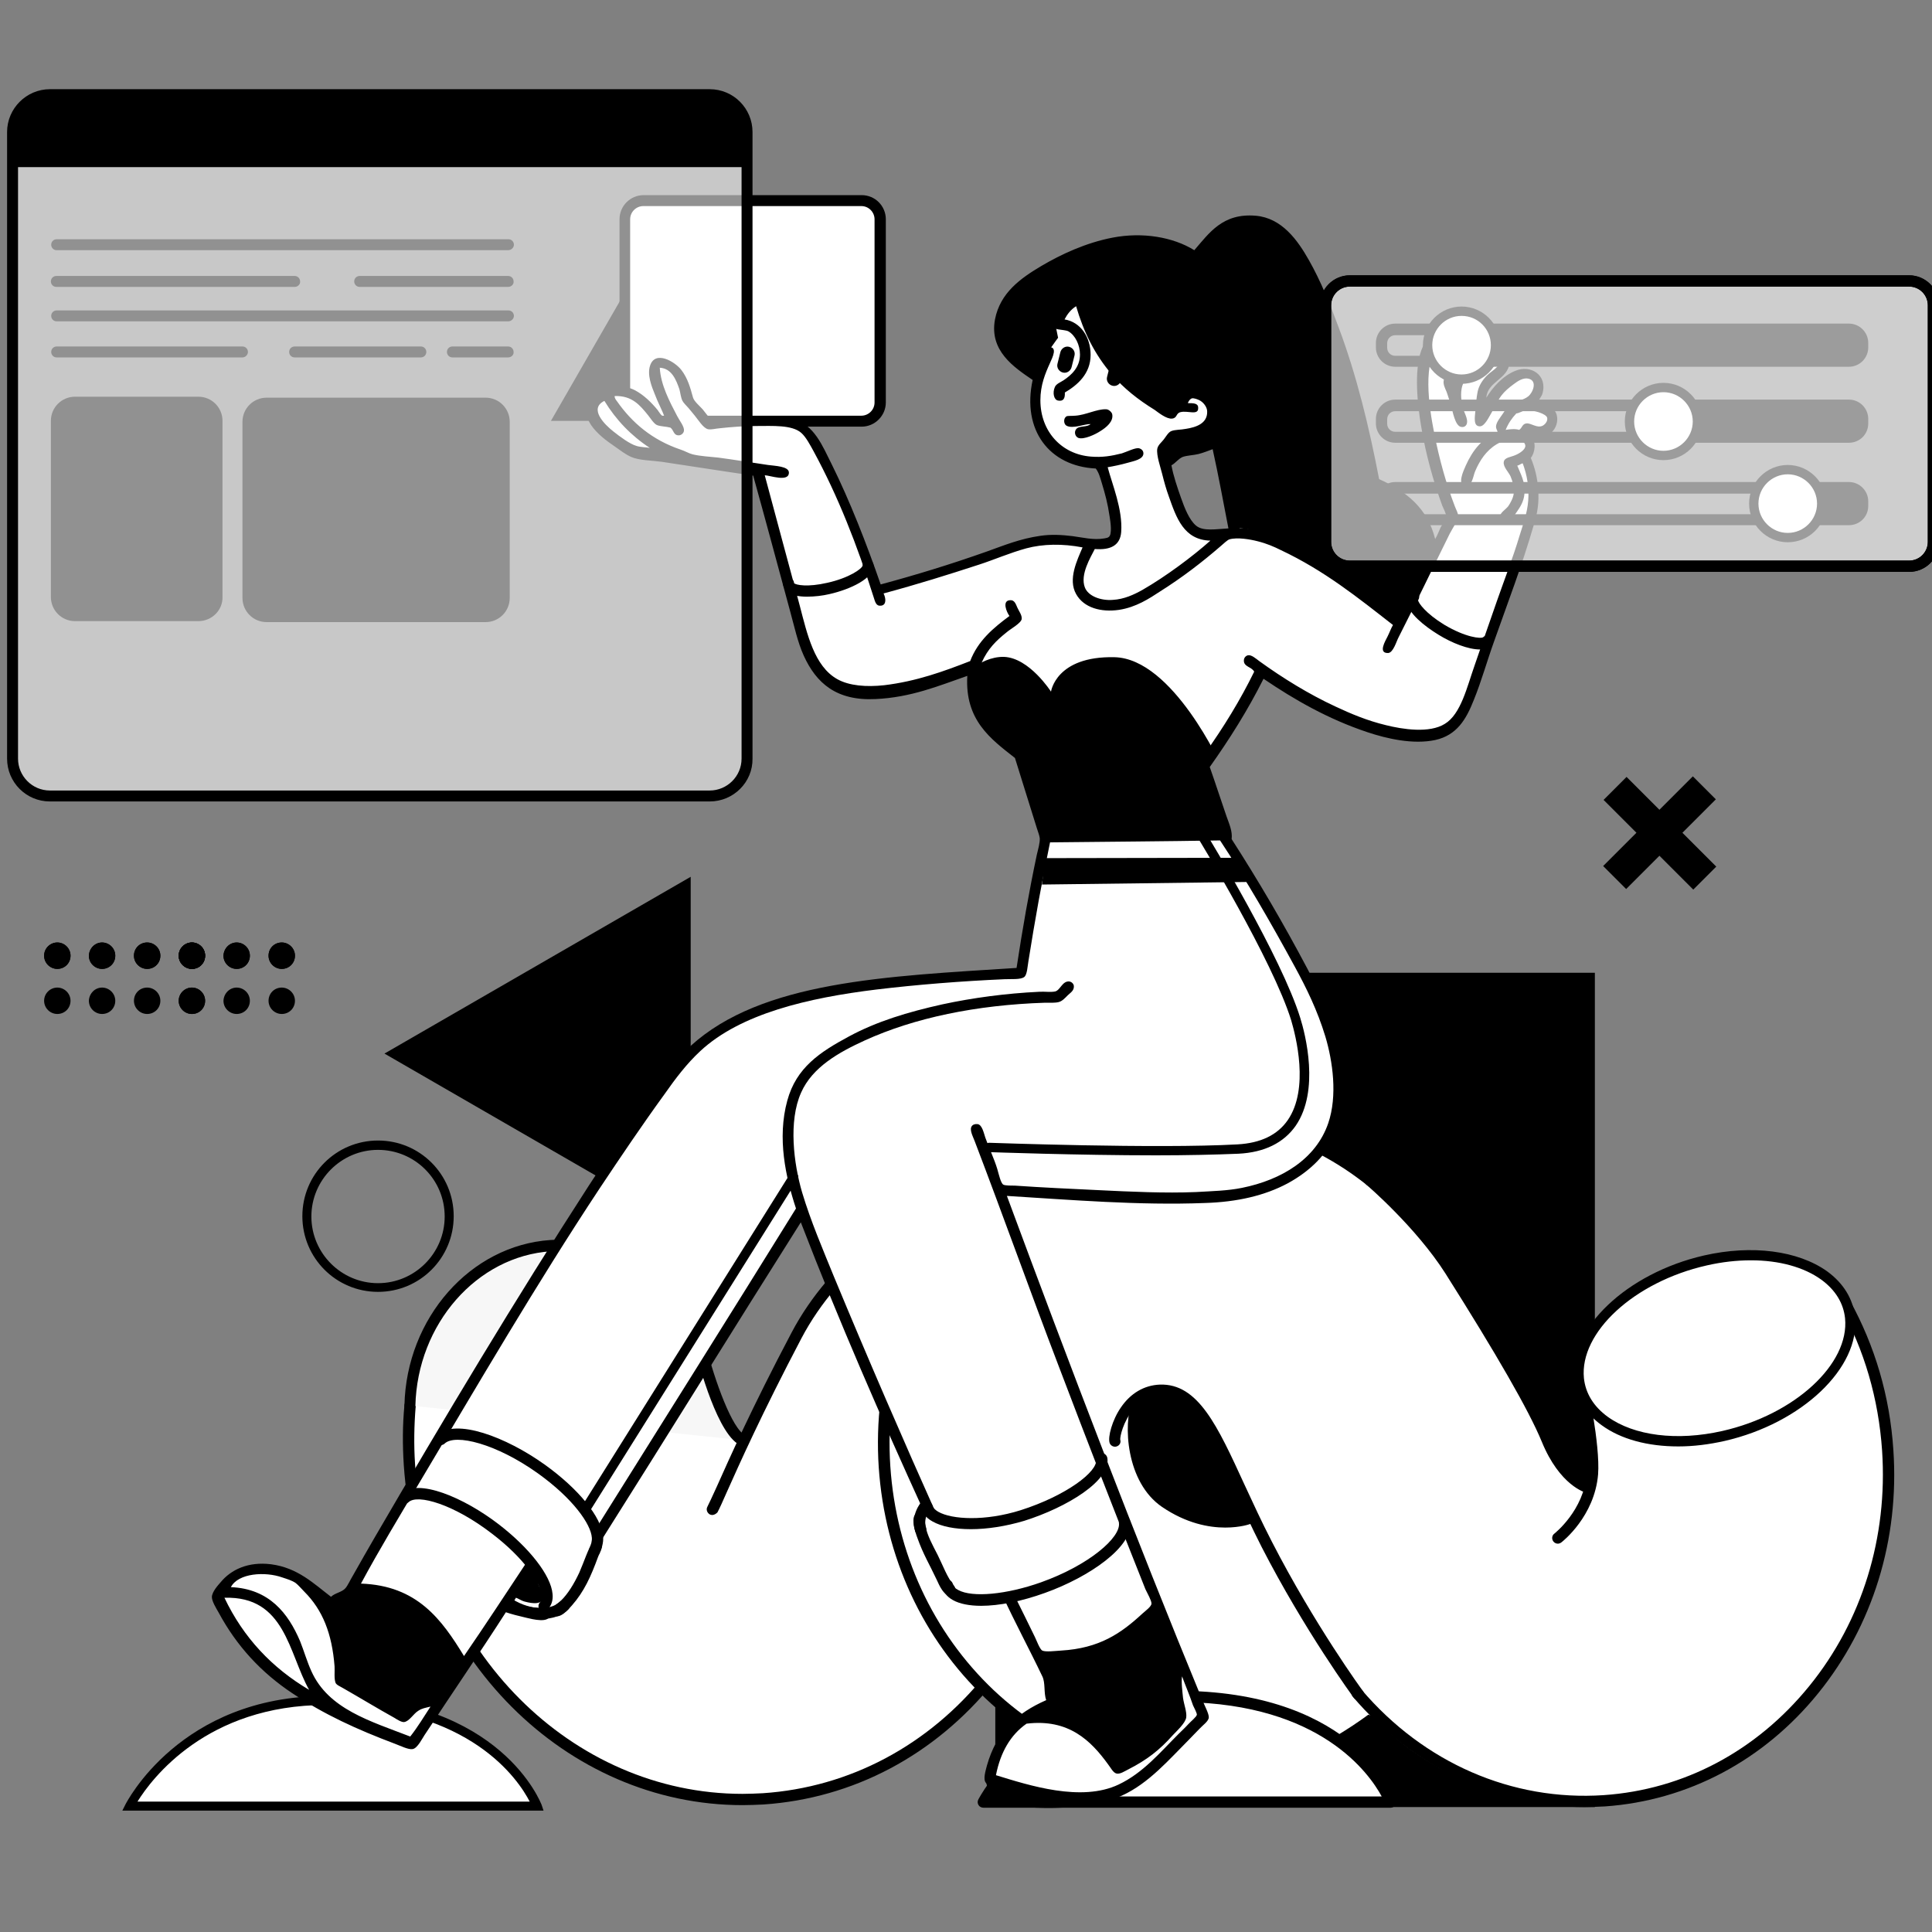 <?xml version="1.0" encoding="UTF-8"?> <svg xmlns="http://www.w3.org/2000/svg" xmlns:xlink="http://www.w3.org/1999/xlink" viewBox="0 0 600 600"><rect x="0" y="0" width="600" height="600" fill="#808080" stroke="none"/><defs><path id="a" d="m325.8 167.1c-6.8-1-11.4 2.8-16.8 5-5.5 2.2-37 12.1-37 12.1l-3.5-7.9s-3.4 3.6-8.2 6-15.3.9-15.3.9 1.3 8.5 5.5 19.1c4.1 10.7 11.3 13 21.3 13.7s30.2-8.6 30.2-8.6-1.7 8.2 2.3 15.1 12.4 11.4 12.4 11.4l7.3 25.5 56.8-.5-6.7-23.2s5.5-5.9 9.7-13.1c4-6.8 6.6-14.8 6.6-14.8s39.5 22.3 53.7 21 17.7-29.1 17.7-29.1-3.9 2.3-12.3-1.4-11.8-10.9-11.8-10.9l-3.6 5.3s-12.5-9.8-25.9-18.4-28.4-8.3-28.4-8.3-25.6 26.1-40.6 21.6c-10.7-3.3-.3-19.2-.3-19.2s-6.3-.4-13.1-1.3z"></path><clipPath id="b"><use xlink:href="#a"></use></clipPath><clipPath id="c"><path d="m232 41v194.6c0 6.4-5.2 11.6-11.6 11.6h-204.9c-6.4 0-11.6-5.2-11.6-11.6v-194.6c0-6.4 5.2-11.6 11.6-11.6h204.9c6.4 0 11.6 5.2 11.6 11.6z"></path></clipPath></defs><path clip-rule="evenodd" d="m495.4 561.2h-186.3v-259.1h186.2v259.1z" fill-rule="evenodd"></path><path d="m214.5 272.3v109.8l-95.1-54.9z"></path><path d="m230.6 130.7h-59.5l29.7-51.6z"></path><path d="m102.5 528.1c52.8.8 64.2 32.8 64.2 32.8h-126.4s16.2-33.5 62.2-32.8z" fill="#fff"></path><path d="m168.8 562.3h-130.8l1-2c.2-.3 16.9-33.6 62.2-33.6h1.4c53.2.8 65.4 33.4 65.6 33.8zm-126.1-2.8h121.8c-3.5-6.8-18.4-29.3-62-30-.4 0-.9 0-1.3 0-37 0-54.1 22.9-58.5 30z"></path><path clip-rule="evenodd" d="m347.3 474.8c4.9 5-1.1 7.6 47.1 41.5s89.5 20.6 89.5 20.6-31.2-99-40.2-109.6c-9-10.7-42.2-34.7-92.6-56s-76.8 13.1-92.4 27-27.8 49.3-27.8 49.3-4.9-4.3-7-6.8-3.3-15.6-7.5-24.9-3-14.7-25.4-26.2c-22.5-11.6-52.1 10.9-54.9 19-2.7 8.1-16.5 17.6-3.7 67.1s49.3 87.5 109.8 82.8c68.1-5.3 90.9-89.9 90.9-89.9s9.3 1.1 14.2 6.1z" fill="#fff" fill-rule="evenodd"></path><path d="m230.6 560.6c-54.7 0-101.2-46-105.2-105.6-.4-6.2-.4-12.4.2-18.6.1-1 .9-1.7 1.9-1.6s1.7.9 1.6 1.9c-.5 6-.6 12-.2 18 3.9 57.8 48.8 102.4 101.7 102.4 2.1 0 4.2-.1 6.3-.2 26.9-1.8 51.4-14.8 69-36.6 17.7-21.9 26.3-49.9 24.4-79-.1-1 .7-1.8 1.6-1.9s1.8.7 1.8 1.6c2 30-6.9 58.9-25.1 81.5-18.3 22.6-43.6 36-71.5 37.9-2.2.1-4.3.2-6.5.2z"></path><path clip-rule="evenodd" d="m127.3 436.5c.6-25.6 19.5-48.1 43.7-49.7 20.6-1.4 39.1 11.9 46.5 31.6 0 0 6.6 26.5 13.4 28.9z" fill="#f7f7f7" fill-rule="evenodd"></path><path d="m230.9 449.1c-.2 0-.4 0-.6-.1-7.3-2.6-13.3-25.5-14.5-30.1-7.3-19.3-25.3-31.6-44.7-30.3-23 1.5-41.5 22.6-42.1 48 0 1-.8 1.7-1.7 1.7-1 0-1.8-.8-1.7-1.8.6-27.2 20.5-49.7 45.3-51.4 20.9-1.4 40.3 11.7 48.3 32.7 2.7 10.8 8.3 26.4 12.3 27.9.9.3 1.4 1.3 1.1 2.2-.3.7-.9 1.2-1.7 1.2z"></path><path d="m221.2 470.5c-.3 0-.6-.1-.8-.2-.8-.5-1.2-1.5-.7-2.4.5-1 1.5-3.1 2.9-6.2 3.8-8.5 10.8-24.3 23.2-47.8 12.3-23.4 35.3-39.2 52.8-46.1.9-.4 1.9.1 2.3 1s-.1 1.9-1 2.3c-16.9 6.7-39.1 21.9-51 44.5-12.3 23.4-19.3 39.1-23.1 47.6-1.4 3.2-2.4 5.4-3 6.5-.4.4-1 .8-1.6.8z"></path><path clip-rule="evenodd" d="m360.8 555.2c33.2 1.7 64.8-23.2 64.8-23.2s37.6 47.5 107.1 18c26.1-11.1 42.2-34.6 49.1-57.6 9.7-32.1 2.7-66.1-10.4-89-12.3-21.3-47.9-12.5-66-1-18.1 11.4-13.4 33.1-11.7 41.4s-.3 20.2-.3 20.2-4.3-3.3-8.2-9.1c-4.8-7.1-9.7-17.5-14.5-25.7-8.7-14.9-21.4-50.5-61.5-72.4s-112.3-11.4-131.9 68.5c-17.5 71 46.5 128.1 83.5 129.9zm-8.4-114.6c.2-8.6 5.4-9.2 14.2-6s21.4 36.9 21.4 36.9-9.9 5.5-23.4-2.4c-13.5-8-12.5-19.9-12.2-28.5z" fill="#fff" fill-rule="evenodd"></path><path clip-rule="evenodd" d="m374 441.5c-3.2-4.4-5.7-7.3-8.6-8.6-7-3.1-12.3 1.4-13.5 8.7-1.1 7.3.7 18.2 12.5 27 11.8 8.9 23.7 1.7 23.7 1.7s-5.9-17.4-14.1-28.8z" fill-rule="evenodd"></path><path d="m370.4 553.7c-23.6 0-46.3-9.2-64.3-26.2-19.5-18.5-31.3-43.9-33.2-71.8-3.8-57.5 36.4-107.1 89.7-110.7 22.7-1.5 45.3 5.6 63.7 20.1.8.6.9 1.7.3 2.4-.6.8-1.7.9-2.4.3-17.7-14-39.5-20.9-61.3-19.4-51.4 3.4-90.1 51.4-86.4 107 1.8 26.9 13.2 51.6 32.1 69.5 18.9 17.8 42.9 26.7 67.8 25.1.9-.1 1.8.7 1.8 1.6.1 1-.7 1.8-1.6 1.9-2.1.2-4.1.2-6.2.2z"></path><path d="m492.1 561.2c-27.3 0-53.2-12.3-72-34.3-.6-.7-.5-1.8.2-2.4s1.8-.5 2.5.2c19.4 22.8 46.8 34.7 75.2 32.8 24.9-1.7 47.5-13.7 63.9-33.9s24.4-46.2 22.6-73.1c-1.1-16.1-5.5-31.3-13.2-45.1-.5-.8-.2-1.9.7-2.4.8-.5 1.9-.2 2.4.7 7.9 14.3 12.5 29.9 13.6 46.6 1.9 27.8-6.4 54.6-23.3 75.5s-40.5 33.4-66.3 35.2c-2.2.1-4.3.2-6.3.2z"></path><path d="m421.8 527.9c-.5 0-1.1-.2-1.4-.7-.2-.2-15.3-20.9-28.6-46.8-3.2-6.3-6-12.4-8.5-17.8-7.8-17.1-13.6-29.4-23-29.1-3.3.1-6.1 1.6-8.4 4.3-3.1 3.7-4.1 8.4-4 9.3.3.9-.2 1.8-1.1 2.1s-1.9-.2-2.2-1.1c-.6-1.8.8-7.1 3.5-11 3-4.4 7.2-6.9 12.1-7.1 11.9-.4 17.9 12.8 26.3 31.1 2.5 5.4 5.3 11.5 8.5 17.7 13.2 25.7 28.1 46.2 28.3 46.4.6.8.4 1.9-.4 2.4-.4.2-.8.3-1.1.3z"></path><path d="m380.5 474.4c-5.1 0-12.1-1.3-19.6-6.4-11.3-7.7-12.1-25.8-9.3-32.9.4-.9 1.4-1.3 2.3-1 .9.4 1.3 1.4 1 2.3-2.2 5.5-2.1 21.9 8 28.7 13.2 9 24.5 4.8 24.6 4.8.9-.4 1.9.1 2.2 1s-.1 1.9-1 2.2c-.3.2-3.4 1.3-8.2 1.3z"></path><path d="m483.8 479.4c-.5 0-1-.2-1.4-.7-.6-.8-.4-1.9.3-2.4.1-.1 9.2-7.2 10.1-18.7.7-8.8-3.6-28.2-3.6-28.4-.2-.9.4-1.9 1.3-2.1s1.9.4 2.1 1.3c.2.8 4.4 20.1 3.7 29.5-1.1 13-11 20.8-11.4 21.1s-.8.4-1.1.4z"></path><path d="m493 463.7c-.1 0-.3 0-.4-.1-.3-.1-8.2-2.2-13.8-15.9-4-9.7-14.1-27.2-29.9-52.2-9.1-14.3-24.3-27.4-24.5-27.5-.7-.6-.8-1.7-.2-2.5.6-.7 1.7-.8 2.5-.2.6.5 15.7 13.5 25.1 28.3 16 25.1 26.2 42.9 30.2 52.7 4.9 12 11.4 13.9 11.5 13.9.9.3 1.5 1.2 1.2 2.1s-.9 1.4-1.7 1.4z"></path><path clip-rule="evenodd" d="m490.4 428.2c1.6 15 21.7 23 44.9 17.7 23.3-5.3 40.9-21.7 39.3-36.7s-21.7-23-44.9-17.7c-23.3 5.2-40.9 21.7-39.3 36.7z" fill="#fff" fill-rule="evenodd"></path><path d="m521.2 449.2c-9.4 0-17.8-2.2-23.8-6.6-5.1-3.7-8.1-8.6-8.7-14.2-1.6-15.8 16.5-33 40.5-38.5 14.9-3.4 29.2-1.5 38.2 4.9 5.1 3.7 8.1 8.6 8.7 14.2 1.6 15.8-16.5 33-40.5 38.5-4.9 1.1-9.7 1.7-14.4 1.7zm22.6-57.8c-4.4 0-9 .5-13.8 1.6-22.5 5.1-39.5 20.8-38.1 35 .5 4.7 3 8.8 7.4 12 8.2 5.9 21.5 7.6 35.6 4.4 22.5-5.1 39.5-20.8 38.1-35-.5-4.7-3-8.8-7.4-12-5.4-3.9-13.1-6-21.8-6z"></path><path clip-rule="evenodd" d="m367.6 526.9c52.8.8 64.2 32.8 64.2 32.8h-126.4s16.2-33.5 62.2-32.8z" fill="#fff" fill-rule="evenodd"></path><path d="m431.9 561.4h-126.5c-.6 0-1.2-.3-1.5-.8s-.4-1.1-.1-1.7c.2-.3 17.3-34.4 63.8-33.8 53.4.8 65.4 32.6 65.8 34 .2.5.1 1.1-.2 1.6-.2.4-.8.7-1.3.7zm-123.5-3.5h120.7c-3.9-7.2-19-28.7-61.5-29.3-37-.6-54.4 21.7-59.2 29.3z"></path><path d="m117.4 401.2c-13 0-23.5-10.5-23.5-23.5s10.5-23.5 23.5-23.5 23.5 10.5 23.5 23.5-10.5 23.5-23.5 23.5zm0-44.1c-11.4 0-20.7 9.3-20.7 20.7s9.3 20.7 20.7 20.7 20.7-9.3 20.7-20.7c0-11.5-9.3-20.7-20.7-20.7z"></path><path clip-rule="evenodd" d="m273.4 68.1v56.9c0 3.2-2.6 5.8-5.8 5.8h-67.7c-3.2 0-5.8-2.6-5.8-5.8v-56.9c0-3.2 2.6-5.8 5.8-5.8h67.7c3.2 0 5.8 2.6 5.8 5.8z" fill="#fff" fill-rule="evenodd"></path><path d="m267.6 132.5h-67.7c-4.2 0-7.5-3.4-7.5-7.5v-56.9c0-4.2 3.4-7.5 7.5-7.5h67.7c4.2 0 7.5 3.4 7.5 7.5v56.9c0 4.1-3.4 7.5-7.5 7.5zm-67.8-68.5c-2.2 0-4.1 1.8-4.1 4.1v56.9c0 2.2 1.8 4.1 4.1 4.1h67.7c2.2 0 4.1-1.8 4.1-4.1v-56.9c0-2.2-1.8-4.1-4.1-4.1z"></path><path clip-rule="evenodd" d="m156.6 130.9v54.7c0 3.2-2.6 5.8-5.8 5.8h-68c-3.2 0-5.8-2.6-5.8-5.8v-54.7c0-3.2 2.6-5.8 5.8-5.8h68c3.2 0 5.8 2.6 5.8 5.8z" fill-rule="evenodd"></path><path clip-rule="evenodd" d="m67.4 130.6v54.7c0 3.2-2.6 5.8-5.8 5.8h-38.3c-3.2 0-5.8-2.6-5.8-5.8v-54.7c0-3.2 2.6-5.8 5.8-5.8h38.3c3.2 0 5.8 2.6 5.8 5.8z" fill-rule="evenodd"></path><path d="m150.8 193.2h-68c-4.2 0-7.5-3.4-7.5-7.5v-54.7c0-4.2 3.4-7.5 7.5-7.5h68c4.2 0 7.5 3.4 7.5 7.5v54.7c0 4.1-3.3 7.5-7.5 7.5zm-68-66.3c-2.2 0-4.1 1.8-4.1 4.1v54.7c0 2.2 1.8 4.1 4.1 4.1h68c2.2 0 4.1-1.8 4.1-4.1v-54.7c0-2.2-1.8-4.1-4.1-4.1z"></path><path d="m61.6 192.9h-38.3c-4.2 0-7.5-3.4-7.5-7.5v-54.7c0-4.2 3.4-7.5 7.5-7.5h38.3c4.2 0 7.5 3.4 7.5 7.5v54.7c.1 4.1-3.3 7.5-7.5 7.5zm-38.3-66.4c-2.2 0-4.1 1.8-4.1 4.1v54.7c0 2.2 1.8 4.1 4.1 4.1h38.3c2.2 0 4.1-1.8 4.1-4.1v-54.7c0-2.2-1.8-4.1-4.1-4.1z"></path><g clip-rule="evenodd" fill-rule="evenodd"><path d="m68.4 495.6s6.3 17.7 24.3 29.2c18 11.6 36 17.1 36 17.1l28.5-42.1s2.2 1.6 10.6 2.3c8.3.8 10.5-7.1 13.8-11.9s4.5-14.1 4.5-14.1l62.6-99.3 38.4 90s-.8 1.8-1.4 5.6c-.5 3.7 4.1 16.1 10.3 22.3s18.2 2.5 18.2 2.5l11.2 22.8 1.7 8.8s-5.1 2.7-11.1 6.3-8.5 18.2-8.5 18.2 25.4 7.1 39.2 3.5c13.8-3.7 27.3-24 27.3-24l-63.9-163.7s36.1 7.3 72.6 2.4 35.7-31.7 29.2-52.5c-6.5-20.9-30.6-59.4-30.6-59.4l-6.8-21.7s5.3-8.7 9.6-15 7.1-14.3 7.1-14.3 36.7 17.9 48.8 20.6c12.2 2.8 15.4-10.1 17.2-14.4s17.7-48.3 19.7-55.7c2-7.3-3-17.9-3-17.9s.8-.8 1.5-2.4-.9-5.7-.9-5.7 2.9 1 4.4 1 3.5-.9 4.1-4.2c.5-3.3-9.3-4.1-9.3-4.1s5.3-4.7 4.5-7.5c-.8-2.9-6.2-1.6-10.1 1.2s-8 10-8 10l2-10.2s7.8-6.5 4.4-10.8c-1.6-2-16.7 10.8-16.7 10.8s1.2-12.1-1.5-13.9-7.9 2.1-6.5 17.4 9.3 37.8 9.3 37.8l-6.3 11.9s-1-9.2-3.7-13.6-14-9.2-14-9.2-12.1-53.9-25.5-73.7c-13.2-19.2-29.6 4.1-29.6 4 0 0-1.3-1.1-13.1-4.8-11.8-3.6-41.1 10.8-47.3 21-6.3 10.2 10.8 20.9 10.8 20.9s-3.5 12.2 2 19.7 17.3 8.6 17.3 8.6c.7-.6 8.7 17.1 4.4 22.8-1.6 2.2-12.2.2-18-.8s-14.7 3.3-24.9 7.4-30.4 8-30.4 8-14-35.7-19-45.6-33.3-5.8-33.3-5.8l-6.1-8.1s-1.5-3.6-3.2-7.4c-1.8-3.8-5.7-4.4-7.7-2.8s5.2 19 5.2 19l-3.6-.9s-6.6-7.2-9.4-9.3-9.5-.7-11.9 4.9c-2.5 5.6 13.5 14.7 16 15.1s35.4 4.9 35.4 4.9 7 25.8 12.9 46.2 13.4 23.5 23.8 22.8c10.4-.6 31.2-7.8 31.2-7.8s-1.1 9.4 1.9 15.4c2.9 6 12.3 10.4 12.3 10.4l8.6 26-8.5 41.9s-10 .7-31.7 2.4c-21.6 1.7-40.2 6.3-59.1 15.1-19 8.8-37.2 43.3-45.1 55.2s-72.4 120.4-72.4 120.4l-6.6 3.1s-9.5-8.3-18.3-11.4c-9.1-3-15.8 9.1-15.8 9.1zm294.1-351.1 4.1-3.4s3-.3 6.6-1.2c3.6-.8 5.5-2.2 5.5-2.2l4.8 28.5s-8.8 2.8-12.8-1.5c-4-4.2-8.2-20.2-8.2-20.2z" fill="#fff"></path><path d="m329.3 109.4-.9 3.6c-.3 1.2.5 2.4 1.7 2.7s2.4-.5 2.7-1.7l.9-3.6c.3-1.2-.5-2.4-1.7-2.7s-2.4.5-2.7 1.7z"></path><path d="m310.5 102.1c-4.3-12.9 25.1-24.5 38.4-27.7s23.1 4.8 23.1 4.8 6.2-8.3 16.2-10.1c10.1-1.8 13.5 5.7 20.8 20.8 8.2 16.8 17.7 60.2 17.7 60.2s7.1 2.2 12.5 7.3c5.5 5.1 5.3 15.9 5.3 15.9l-10.9 19.9s-13.9-9.1-27.5-19.8-23.1-9.3-23.1-9.3l-4.6-26.1s-2 .6-4.9 1.6-6.7 1.2-6.7 1.2l-4.4 3.5-1.6-4.3 4.1-4.3s11-3.5 11.4-8c.3-4.5-6.4-5.9-6.4-5.9l-6 6.3s-10.5-4.9-18.2-14-11.8-20.9-11.8-20.9-1.7 1.7-3.5 3.7-2.7 3.6-2.7 3.6l.9 4.4s-1 1.3-2.6 3.6-3.9 7.8-3.9 7.8-7.2-1.3-11.6-14.2z"></path><path d="m326.1 520.8 1.4 8.1-8 4.8s6.6.4 13 1.7c6.4 1.4 14.8 14.4 14.8 14.4s1-1 8.2-4.9 11-11.1 11-11.1-.5-4.2-1.5-9.6 1-10.7 1-10.7l-6.3-15.1s-7.5 8.9-17.5 13.6c-10 4.6-19.3 2.7-19.3 2.7z"></path><path d="m103.7 497.8 4.6-2.2 1.2-2s13.8 1.3 21.1 5.8 13.1 19.1 13.1 19.1l-7.5 11s-.3-.5-3.7-.1-6.8 3.9-6.8 3.9l-19.5-10.3s-.1-10.8-2.3-18.7c-2.3-7.9-7.2-11.2-7.2-11.2z"></path><path d="m246 309.4c-23.6 4.6-36.5 21.7-43.5 30.7-7 9.1-66.3 106.5-66.3 106.5s10.6-1.1 24.1 4.5 26 23.5 26 23.5l61.8-100.3s38.5 92.9 40.6 95.7c2.1 2.7 10.4 3.2 26.9.2s25.1-16.5 25.1-16.5l-30-85.7s37.9 5.9 75.3 2c37.3-3.9 30.3-35.2 25.7-52.1s-32.1-58.7-32.1-58.7l-55-.4-7.8 42.2c-.1.1-47.3 3.7-70.8 8.4z" fill="#fff"></path></g><path d="m359.1 358.8c-24.5 0-51.7-1-52-1-.8 0-1.4-.7-1.4-1.5s.7-1.4 1.5-1.4c.5 0 52 1.9 77.1.5 7.2-.4 12.4-2.9 15.6-7.5 6.8-9.8 2.5-26.2 1.1-31-5.7-18.5-28.7-56.3-29-56.7-.4-.7-.2-1.6.5-2s1.6-.2 2 .5c1 1.6 23.5 38.6 29.3 57.4 1.6 5.1 6.1 22.6-1.4 33.5-3.7 5.3-9.7 8.3-17.8 8.7-7.2.3-16.1.5-25.5.5z"></path><path clip-rule="evenodd" d="m387.6 273.9-64 .8.9-8.2 58.9-.1z" fill-rule="evenodd"></path><path d="m181.6 470.6c-.3 0-.5-.1-.8-.2-.7-.4-.9-1.3-.5-2l64.9-103.6c.4-.7 1.3-.9 2-.5s.9 1.3.5 2l-64.9 103.6c-.3.5-.7.7-1.2.7z"></path><path clip-rule="evenodd" d="m286.4 472.3c0 2.4 4.5 16.8 8.2 21.2 3.8 4.5 7.9 3.9 26.6 1.3s29.3-22.7 29.3-22.7l-7.4-19.1s-5.1 8.3-10.3 11.8c-5.3 3.5-15.7 8.1-27.9 9.4s-17.3-6.4-17.3-6.4-1.2 2.2-1.2 4.5z" fill="#fff" fill-rule="evenodd"></path><path clip-rule="evenodd" d="m145.5 467.6c10 4.6 19.5 16.9 19.5 16.9l-7.8 14s4.5 1.8 12.4 2.4 15.7-21 15.9-24.5-2.8-8.2-19-22.3c-16.3-14-30.6-6-30.6-6l-10.1 15.7s9.7-.8 19.7 3.8z" fill="#fff" fill-rule="evenodd"></path><use clip-rule="evenodd" fill-rule="evenodd" xlink:href="#a"></use><g clip-path="url(#b)"><path clip-rule="evenodd" d="m479 248.9-7.5-60.7-54.7-25.2-70.2-7.9s-93.4 7.4-96.4 7.4-19.6 25.5-19.6 25.5l12.9 44.5 53.7-20.8s6.7-7.9 14.6-7.7c7.9.3 14.6 10.8 14.6 10.8s1.5-11.1 19.7-10.7 33.3 34 33.3 34z" fill="#fff" fill-rule="evenodd"></path></g><path clip-rule="evenodd" d="m344.7 113.5-.9 3.6c-.3 1.2.5 2.4 1.7 2.7s2.4-.5 2.7-1.7l.9-3.6c.3-1.2-.5-2.4-1.7-2.7s-2.4.4-2.7 1.7z" fill-rule="evenodd"></path><path clip-rule="evenodd" d="m390 67c8.1.7 13 7.6 16.5 13.8 3.7 6.5 6.6 13.8 9.2 20.8 5.7 15.2 9.5 31.1 12.6 47.2 8.3 3.7 15 8.9 17.4 18.6.6-1 1.1-2.2 1.7-3.6.6-1.1 1.7-2.5 1.7-3.6 0-.7-.8-2.3-1.2-3.2-2.8-7.7-5-15.5-6.5-24.3-1.2-7-2.3-17.5 0-23.9.9-2.4 3.2-6.9 6.7-5.7 3.9 1.4 4.5 7.9 3.7 13.5 1.7-2.2 3.9-3.6 6.1-5.5 1.8-1.5 4.2-4.6 7.2-4.5 2.7.1 4 3.1 3.7 6.1-.5 5.1-6.9 5.8-7.2 10.8 1.9-3.1 5-6.7 8.9-8.3 4.9-2.1 10.2 1.3 8.5 7.1-.3.9-1.1 1.7-1.3 2.5 3 .9 5.7 1.9 5.9 5 .3 3.9-3.7 7.4-8.1 5.9 1.7 1.4 1.2 5-.1 6.5 1.3 3.1 2.1 6.4 2.3 9.9.3 3.8-.2 7.2-1.3 10.7-3.8 13.1-8.1 24.2-12.4 36.4-2.2 6.1-3.9 12.3-6.3 18.2-2.4 6.1-5.3 10.9-11.9 12.4-6.9 1.5-15.1-.4-21.1-2.4-12.3-4.1-22.7-10.1-32.3-16.6-4.9 9.8-10.6 18.8-16.7 27.4 1.8 5.1 3.5 10.4 5.2 15.3.8 2.3 1.9 4.6 1.6 7.1 8.3 12.9 16.1 26.2 23.5 40.2 3.5 6.7 7.2 14.1 9.4 22.5 2.2 8.6 3.1 19.2-.1 27.7-2.8 7.4-8.6 12.8-15.4 16.5-7.1 3.8-15.7 5.8-25.7 6.1-20.5.8-41.9-1-61.5-2.2 19.4 52.4 39.7 105.6 60.8 156.8.6 1.5 2 4.1 1.9 5.2-.1 1.2-1.9 2.4-2.9 3.5-1.2 1.2-2.2 2.3-3.1 3.2-6.3 6.3-12.6 13.7-20.9 17.5-11 5-31.3 4.8-41.3 1.5-1.2-.4-.2-4.5-1-5.4-1-1.1-.1-3.8.3-5.4 3-10.6 9.3-16.3 18.4-20.3-.8-2.3-.2-5.4-1.2-7.4-4.1-8.6-8.5-16.7-12.4-25.2 1 .3 2.8.6 3.7 0 2.4 4.8 4.1 8.3 6.4 13 .5 1 1.5 3.8 2.3 4.2 1 .5 4.2.1 5.8 0 12-.7 18.7-5.4 25.3-11.5 1-.9 2.8-2.2 2.8-3.1 0-1-1.2-3-1.9-4.5-9.3-23.3-18-45.8-26.9-69.2-8.8-23-17.2-46.6-26.1-69.9-.6-1.6-1.8-3.7-.8-4.8.2-.3.9-.6 1.7-.5 1.4.2 1.9 2.7 2.4 4.2 1.1 3.1 2.8 6.7 3.7 9.7.5 1.7 1.1 4.5 1.9 4.9.5.3 2.3.3 3.5.3 8.7.6 17.4 1 25.9 1.4 10.2.5 20.8 1 30.4.6 5.2-.3 9.9-.4 14.3-1.3 12.4-2.5 23-9 26.8-20.1 2.9-8.5 1.4-19.2-.9-26.9-2.5-8.2-5.9-15.1-9.5-21.7-7.4-13.6-15-26.8-23.2-39.2-17.5.3-35.2.4-52.8.6-2.5 11.9-4.7 24.2-6.7 36.8-.3 1.7-.4 4.3-1.3 5-1.1.9-4.2.6-6.1.7-13.6.6-27.3 1.7-39.8 3.2-21.3 2.6-42.2 7.5-54.7 19.1-4.2 3.9-7.7 8.5-11.2 13.5-6.9 9.5-13.5 19.3-20.1 29.2-19.7 29.8-37.7 60.7-56.1 91.6-6.1 10.3-12.3 20.5-18 31.1 17.5.6 25.1 11.2 32 22.5 6.6-9.6 13-19.4 19.5-29.2.9.7 1.4 1.8 2.4 2.3 0 .7-.8.9-.6 1.4 1.7.2 1.3 1.9 1.9 3.5.5 1.3 1.7 1.5 1.6 3.2-.2 3.1-3.6 2.5-5.9 1.9-1.2-.3-2-1-2.8-1.2-.2.6-.7.9-.8 1.5 2 .5 3.7 1.1 6.1 1.5 2.1.3 5.5-.1 5.3 2.3-.2 2.7-5.3 1.4-7.4.9-2.6-.6-4.5-1.1-6.3-1.7-8.1 12.6-16.6 25-24.9 37.6-1 1.4-2.5 4.7-4.1 4.9-1.3.2-3.7-1-5.3-1.6-12.2-4.6-22-9.1-32.1-15.8-9.6-6.4-17.2-14.6-22.8-25-.8-1.4-2.1-3.5-2.1-4.8 0-1.6 1.9-3.7 2.7-4.6 3.2-3.9 8.5-6.5 15.7-5.6 8.3 1.1 13.2 6 18.6 10.1 1.2-1.2 3.4-1.4 4.5-2.7.7-.8 1.5-2.6 2.3-3.9 2.3-4.1 4.6-8.1 6.8-11.9 21.5-36.9 43.7-74 66.4-109.1 6.6-10.1 13.2-20.2 20.3-29.8 3.6-4.9 7.1-9.8 11.4-13.7 22.1-20.1 60.6-21.6 101.2-24.2 1.8-11.9 3.9-23.9 6.3-35.2.4-1.7 1-3.7.9-5.1-.1-.9-.6-2.1-.9-3.1-2.3-7.5-4.6-14.6-6.8-21.8-7.5-5.9-15.6-11.7-14.8-25.5-8.9 3.1-17.5 6.7-28.5 7.2-12.1.6-18.4-4.9-22.3-13.5-1.9-4.2-2.9-9-4.2-13.7-3.8-14-7.7-28.6-11.5-42.2-9.7-1.4-19.1-2.9-28.5-4.3-3-.4-6.9-.4-9.4-1.5-1.8-.8-3.6-2.2-5.3-3.4-4.3-2.9-12.5-9.2-6.4-15.3 3-3 8.4-4.3 12.9-2 2.8 1.5 5.1 3.8 7 6.1.6.8 1.1 1.9 2.2 2.2-.8-2.2-2.1-4.5-3.1-7.2-.9-2.2-2.4-5.9-1.4-8.8 1.6-4.8 7.7-1.2 9.7 1.4s2.8 5.6 3.6 8.5c.3 1.2 2.1 2.7 3 3.7 1 1.2 1.8 2.5 3 3.4 3.9-.6 8.1-.9 12.4-1 4.6-.1 9-.2 12.5.6 6.8 1.6 9.4 8.6 12.2 14.1 5.6 11.3 10.8 24.6 15.2 37.3 11.1-3 21.6-6.2 32.9-10.2 5.6-2 10.4-4 16.7-4.9 3.4-.5 6.7-.3 10 .1 3.1.4 6.5 1.3 9.9.7.6-.1 1.1-.2 1.4-.5 1-.8.5-4.5.2-6.3-.6-4.1-1.4-7-2.4-10.3-.5-1.6-.9-3.3-1.9-4.6-14.4-.7-23-11.9-19.6-27.5-5.9-4-13.5-9.1-11.7-18.8 1.6-8.3 8-12.8 14.4-16.6 6.1-3.6 13.8-7.2 22.1-8.8 9.3-1.8 18.8-.2 25.4 3.9 4.6-5.3 8.8-11.6 19.1-10.7zm-16.1 12.4c8.6 5.7 15.6 14.2 17.5 26.9 2.1 14-2.6 26.2-11.5 31.7 1.6 8.8 3.4 17.4 5.1 26.1 5.9-.1 10.6 2 15 4.1 12.8 6 23.2 14.6 34.2 22.7 2.3-5.1 5.3-10.7 7.9-16.1.4-.8 1-1.7 1-2.3.1-1.2-.5-2.9-.8-4.2-2-8.2-6.9-12.3-13.9-15.7-1.2-.6-2.6-1.1-3-1.9-.7-1.2-.9-3.9-1.3-6-2.8-14-6.3-27.1-10.8-39.7-2.4-6.8-5.3-13.8-8.6-20.3-3.1-6-7.5-13.7-15-14.4-8.3-.8-12.1 4.6-15.8 9.1zm-52.2 35c.5-1.4.9-2.4 1.5-3.7.5-1.1 1.1-2.8 2.3-2.9 3.2-.3 1.3 3.3.6 4.9-1.5 3.3-3 6.9-3 11.6 0 9.7 6.6 16.8 15.7 17.5 3.6.3 6.4-.2 9.6-1 1.6-.5 4.1-1.8 5.3-1.6.4.1 1.4.5 1.4 1.6 0 1.9-3.1 2.4-4.8 2.9-2.1.6-4.5 1.1-6.3 1.4 1.4 5.3 4.7 13.1 4.2 20.1-.3 4.1-3.2 5.7-8.2 5.3-1.3 2.6-4.6 7.9-3.1 11.9 1 2.7 4.9 4.2 8.7 3.9 3.5-.2 6.5-1.6 9.2-3.1 7.3-4.2 15.6-10.4 21.1-15.3-8.3-.2-10.6-7.2-12.9-13.7-.8-2.2-1.4-4.3-2.1-7.1-.5-2-1.8-5.7-1.5-7.7.2-1.2 1.4-2.1 2-2.9.7-.9 1.4-2.2 2.3-2.6 1.2-.5 3-.4 4.5-.7 3.3-.5 6.8-1.7 6.7-5.4 0-1.4-1.2-2.9-2.4-3.5-.6-.3-1.7-.7-2.3-.6-.7.2-1.2 1.1-1.3 1.5 1.7 0 3.2 0 3.2 1.4.2 2.6-3.3.8-5.5 1.4-1.5.4-.9 1.8-2.6 2s-4.3-1.9-5.4-2.7c-5.2-3.2-9.6-6.7-13.3-11-5.4-6.3-8.8-13.3-11.1-21.2-1.6 1-2.7 2.4-3.6 4.1 5 .8 8.1 5.5 8.1 11 0 5.9-4.1 9.4-8 11.7.1 1.9-.5 2.8-2.1 2.5-1.3-.2-1.8-2.4-1-4.2.4-1 1.8-1.5 2.7-2.1 2.4-1.6 5.1-4 5.1-8 0-3-1.5-6-3.6-7.2-1.3-.7-5.3-.2-5.6-2.2-.2-1.6 2-4.5 2.8-5.5 1.3-1.7 3.2-2.8 4.1-3.9-.1-1.4-2.2-5.9.7-5.9 2 0 2.4 3.9 2.9 5.9 1.9 6.9 4.6 13.3 8 18.4 5 7.4 11.4 12.4 18.8 16.4 2.5-2.7 5.9-7.1 8.8-10.7.8-1 2-3 3.2-3.1 1-.1 1.8.8 1.9 1.5.1 1.3-1.6 2.7-2.3 3.6-1 1.2-1.8 2.1-2.6 3.2 3.3 1.1 5.6 3 5.8 6.7.3 5-3.7 8.1-8 8.9-1.5.3-3.4.1-4.9.7-.6.3-1.1 1-1.5 1.5-.5.6-1 1.1-1 2 1.1.1 2.1-1.5 3.2-1.9s2.3-.3 3.2-.5c11.1-2.3 17.6-9.3 19-21.6.5-4.6.1-9.4-.9-13.3-1.9-7.6-5.9-13.4-11.4-18.1-5.2-4.5-12.1-8.6-20.8-9.2-5.4-.3-10.4.8-14.7 2.2-8.3 2.6-15.9 6.4-22.1 11.6-3.5 3-8.5 9.1-5.7 15.5 1.8 4.3 5.4 6.9 9 9.3zm125.4-8.2c-5.4 6.3-3.4 19.6-1.7 28.3 1.6 8.1 3.6 15.4 6.4 22.7.4 1.1 1.1 2.2 1 3 0 1.5-1.8 4-2.6 5.6-5.4 10.9-10.3 21.2-15.9 32.2-.6 1.1-1.6 4.7-3.2 4.8-3.2.1-.9-3.7-.2-5.1s1.1-2.6 1.7-3.6c-10.9-8.5-21.3-16.9-34.9-23.3-2-1-4.3-2-7.1-2.7-2.3-.6-6.3-1.3-8.8-.6-.6.2-1.8 1.3-2.7 2.1-5.9 5.1-11.9 9.7-18.7 14-3.5 2.3-7.6 5-12.9 5.8-5.5.8-10.9-.6-13.3-4.9-2.6-4.6.3-10.5 2-14.5-6.2-1.2-12.3-1.1-17.5.3-5.1 1.4-9.9 3.5-14.5 5-9.8 3.2-19.4 6.2-29.8 9 .7 1.4 1 3.6-.8 3.8-1.5.2-1.8-1.1-2.3-2.7-5.1-16.1-11-31.2-18.6-45.2-1.1-2-2.4-4.5-3.9-5.8-2.9-2.5-8.9-2.1-13.9-2.1-3.8 0-7.7.3-11.4.7-1.3.1-2.6.5-3.6.3-1.5-.3-3.1-3-4.2-4.3-.6-.7-1.2-1.5-1.9-2.3-.6-.7-1.5-1.5-1.9-2.3-.5-1.1-.6-2.4-.9-3.5-1-2.9-2.4-6.5-6.1-6.7.3 5.4 3.1 10.6 5.4 15 .7 1.4 2.3 3.3 2.1 4.6-.1.8-.9 1.4-1.6 1.4-1.7 0-1.5-1.6-2.6-2.4-1.5-.4-2.9-.3-4.2-.8-1-.5-1.9-2-2.7-3-2.5-3.1-5-6.2-10.4-6-.1.6.4 1.2.7 1.6 4.7 6.7 10.9 12 19.7 15 1.3.4 2.6 1.2 3.8 1.5 2.5.6 5.2.7 7.9 1 5.3.7 10 1.5 15.5 2.3 2.2.3 6.4.4 6.5 2.3.1 3.2-6 .9-7.5.9 3.5 13.2 7.3 27 10.9 40.6 2.3 8.8 4.5 18.7 11.6 22.7 3.7 2.1 9.1 2.5 14.6 1.9 10-1.2 18.5-4.3 26.7-7.5 2.4-6.3 7.2-10.3 12.2-14-.9-1.2-2.4-4.8.2-4.9 1.5-.1 1.8 1.4 2.3 2.4.5 1.1 1.4 2.2 1.3 3.4-.1 1.3-3.6 3.2-4.6 4.1-3.4 2.7-5.9 5.2-7.8 9.4-.8 1.8-1.6 4.3-1.4 7.2.5 8.6 6.6 14.1 11.9 18.1.8.6 1.9 1.1 2.4 1.9 1 1.5 1.4 4.1 2.1 6.3 1.9 6.2 4 13 5.9 18.9 17.6-.2 35.3-.3 52.9-.6-1.6-5-3.2-9.7-5-15.1-.5-1.5-1.7-3.6-1.5-5.1.1-1.1 1.4-2.5 2.2-3.6 5.5-7.7 10.8-16.3 15.1-25.1-.7-1.5-3.3-1.5-3.2-3.5 0-.9.7-1.5 1.3-1.6 1.1-.2 2.5 1.1 3.6 1.9 7.2 5.2 15.3 10.2 23.5 14 4.9 2.3 9.9 4.4 15.7 5.8 5.2 1.3 13.5 2.6 18.3-.4 5-3 6.9-11.5 9.2-18 2.4-6.9 4.7-13.7 7-20.2 2.3-6.6 4.9-13.2 7-20.2 1-3.3 2.4-6.9 2.7-10.9s-.3-7.8-1.7-11.6c-.7.1-1 .6-1.7.7 1 2.6 2.6 5 2.2 9-.2 2.1-1.3 3.9-2.3 5.3-.8 1.1-2.4 3.8-3.9 3.7-1-.1-1.4-.7-1.5-1.5-.2-1.8 1.9-2.8 2.7-3.9.6-.9 1.5-2.4 1.7-3.9.2-1.9-.4-4-1-5.4-.6-1.3-2.3-2.9-2.1-4.4s2.2-1.5 3.7-2.2c1.2-.5 3.1-1.7 3-2.9-.1-1.5-2.2-1.8-3.2-1.9-4.4-.2-7.7 2.5-9.7 5.1-1 1.3-2 3.1-2.7 4.8-.6 1.4-.9 4.6-2.8 4.5-3-.1-.8-4.7-.1-6.3 2.1-4.7 5.2-8.7 9.9-10.3-.1-.9-.5-.9-.5-1.9.1-1.3 1.3-2.7 2.1-3.9s1.7-2.7 2.8-3.2c1.4-.8 3.6-1 5.1-2.2 1.4-1.1 3-4.8.1-5.5-1.7-.4-3.4.8-4.6 1.7-1.5 1.1-2.8 2.2-3.8 3.5-1.2 1.6-1.8 3.1-3 5.2-.9 1.5-2.2 4.4-3.7 4.4-2.1 0-1.6-2.7-1.4-4.9.2-2.1.3-4 .7-5.9s1.6-3.7 2.9-5c1.9-1.9 5.3-3 3.7-7-2.5 1.2-3.8 2.7-5.9 4.4-1.7 1.3-4.3 3.1-5.2 5.1s-.7 4.7-.3 6.8c.3 1.9 2 4.1 1.4 5.8-.3.7-.9 1-1.6.9-2-.1-2.8-5-3.2-6.5-.4-1.3-.8-2.5-1.2-3.7-.3-1.1-1.1-2.2-1.2-3.6 0-1 .5-2.1.7-3.1.3-3.1.1-7.6-1.9-9.5zm-245.3 32.9c-5.8-3.8-10.5-8.7-14.1-14.6-4.9 2.4 0 7.3 2.8 9.5 2 1.6 5.1 3.9 7.2 4.5 1.3.4 3.1.4 4.1.6zm265.8-5.6c1.2-.2 3-.4 4.2 0 1-.7.9-1.8 2.2-2 1.5-.2 3.3 1.6 5.1.7.6-.3 1.6-1.3 1.4-2.4-.2-1.3-4.4-2.6-6.8-2.3-1 .1-1.8.8-2.8.9-1.4 1.5-2.5 3.1-3.3 5.1zm-103.8 11c.6 3.3 1.8 6.8 3 10.2 1.1 3.1 2.5 6.7 4.6 8.5 2.2 1.9 6.2 1.1 10.1.9-1.6-8.2-3.1-16.5-4.9-24.6-1.4.5-2.8 1.1-4.4 1.5s-3.4.4-4.9.9c-1.4.6-2.3 2-3.5 2.6zm-292.1 348.4c11.9.5 17.8 8.1 21.5 16.8 1.2 3 2.1 6.2 3.5 9.3 5.3 11.8 18.3 15.5 30.7 20.3 2.3-2.9 4.2-6.1 6.3-9.3-1.6.4-2.6.5-3.8 1.3-1.5.9-2.8 3.3-4.4 3.5-.8.1-2.2-.8-3-1.3-5.4-3-10.3-6-15.9-9.2-1-.6-2.1-1-2.4-1.7-.5-1.4-.2-3.5-.3-5.1-.8-10.2-3.7-17.5-9.4-23.2-.9-.9-1.8-2-2.7-2.7-1.2-.8-2.6-1.2-4.1-1.7-5.3-1.9-13.7-1.4-16 3zm30.9 6.5c3.1 5.7 4.4 13.1 4.8 21.6 5.8 3.3 11.7 6.6 17.5 10 2.5-2.3 6.5-4.9 10.9-4.2 2.3-3 4.4-6.2 6.4-9.5-5.4-8.4-9.8-16.7-19.5-20.2-3.2-1.2-6.6-1.6-11.1-2.1-.4 0-1-.3-1.3-.2-2 2.1-5 3.2-7.7 4.6zm-32.9-3.2c5.9 12.4 14.8 21.8 26.3 28.6-6.4-11.4-7.4-29.2-26.3-28.6zm289.7 5.4c-8.4 7.7-17.3 14.8-34 14.3 1.5 2.2 2 5 2.6 8.8.2 1.8.8 3.6.6 4.6-.3 1.6-2.3 1.6-3.5 2.3 11.6 1.2 17.3 8.2 22.7 15.4 6.3-2.7 11.2-6.9 15.5-12.1.5-.6 1.5-1.8 1.6-2.2.2-1-.6-3.2-.8-4.5-.7-4.6-.9-9.9 0-14.6-1.5-4.1-3.2-7.9-4.7-12zm7.7 19c-.3 1.8.1 4.6.3 6.7.3 2.1 1.2 4.3 1 6-.2 1.8-3 4.3-4.2 5.6-4 4.5-7.9 7.6-13.8 10.6-1.2.6-2.5 1.5-3.6 1.3s-1.9-1.9-2.7-2.9c-5.3-7.3-12.2-14.2-25.3-12.6-5 3.5-8.1 8.9-9.5 16 10.4 3.2 26.5 8.4 38.1 2.9 7.6-3.6 12.9-10 18.7-15.8.8-.8 1.8-1.7 2.9-2.9.8-.9 2.6-2.3 2.7-3 0-.5-.8-2.1-1.2-2.9-1-3-2.5-6.5-3.4-9z" fill-rule="evenodd"></path><path clip-rule="evenodd" d="m338.7 131.7c-1.2 1.1-3.6.4-4.5 1.6-.7.9-.3 2.3.7 2.7 1.7.6 5.3-1.1 6.8-2.1 1.8-1.1 4.2-3 3.7-5.3-.1-.5-1-1.5-1.9-1.5-2.9-.1-6.3 1.8-9.6 2-1.2.1-2.3 0-2.7.2-1 .6-.9 2.4 0 2.9 2 1.1 5.7-.6 7.5-.5z" fill-rule="evenodd"></path><path clip-rule="evenodd" d="m285.9 470.1c-3.9-1-1.6 6-1 7.5 1.8 5.1 3.8 8.3 6 13 .8 1.7 2.2 5.2 4.5 4.9 1.7-.2 1.6-2.1.9-3-2.2-2.7-3.4-6.2-5.1-9.6-1.7-3.3-3.2-6-3.8-9-.3-1.6 0-3.4-1.5-3.8z" fill-rule="evenodd"></path><path clip-rule="evenodd" d="m247.2 375.3c-20 32.3-40.9 65.5-61.3 98.1-1.1 1.8-2.6 3-1.5 4.8-1.9 3.1-3 6.8-4.5 10.2-1.6 3.4-3.5 6.6-5.8 8.8-.8.8-4.9 3-2.2 4.5 2.1 1.2 4.6-1.9 5.7-3.1 3.8-4.3 5.9-9 8.1-15 .6-1.7 1.9-3.3.9-5 20.8-32.9 41.3-66.1 62.1-99 11.9 30.9 24.9 60.6 38.3 90 .1.6.4-.5.7-.5 2.4-1 3 1.7 3.9 2.9-11.2-25-21.9-49.7-32.6-75.5-3.5-8.6-7.2-17.2-9.9-26.2-2.6-8.9-4.3-22.1-.3-31 3.5-7.9 11.7-12.5 19.8-16.2 15.4-7 34.5-11 56-11.7 1.4 0 3 .1 4.2-.2 1.1-.3 1.9-1.2 2.8-2.1.8-.8 2-1.4 1.9-2.9-.1-.8-.8-1.3-1.4-1.4-2.2-.2-2.8 2.7-4.4 3.1-1.4.3-3.2 0-4.9.1-10.5.5-20.8 1.9-30.1 3.9-10.8 2.4-20.4 5.3-29.1 10-8.9 4.8-16.3 9.6-19.1 19.9-3.2 11.7-.5 23.8 2.7 33.5z" fill-rule="evenodd"></path><path d="m250.6 185.3c-2.5 0-4.7-.4-6.1-1.5-.8-.7-1.3-1.6-1.3-2.6s.8-1.7 1.7-1.7 1.7.7 1.7 1.6c.6.6 4.2 1.3 10.3-.1 6.8-1.5 10.9-4.4 11-5.4 0-1 .8-1.7 1.7-1.7 1 0 1.7.8 1.7 1.8 0 3.9-7.1 7.3-13.7 8.8-2.1.5-4.6.8-7 .8z"></path><path d="m459.6 201.7c-3.6 0-8.7-2-12.9-4.6-4.4-2.7-9.4-6.7-9.8-10.2-.2-1.1.1-2.1.8-2.8s1.8-.8 2.5-.1c.7.6.7 1.7.2 2.4.1.9 2.4 4.1 8.1 7.6 6.7 4 11.4 4.4 12.1 3.9.7-.7 1.8-.7 2.5 0s.7 1.8 0 2.5c-.7.9-2 1.3-3.5 1.3z"></path><path d="m304.7 498.7c-3.6 0-6.7-.6-8.8-1.8-1.8-1-3-2.5-3.4-4.2-.2-.9.4-1.9 1.3-2.1s1.9.4 2.1 1.3c.2.8.7 1.4 1.7 1.9 4.4 2.4 15 1.4 25.7-2.4 15.1-5.4 24.8-14 24.2-18.4-.1-.9.5-1.8 1.5-2 .9-.1 1.8.5 2 1.5 1.1 7.8-12.8 17.3-26.5 22.2-7.2 2.6-14.2 4-19.8 4z"></path><path d="m285.8 476.7c-.7 0-1.4-.5-1.6-1.2-1.6-4.8 1.8-9 2-9.1.6-.7 1.7-.8 2.5-.2.7.6.8 1.7.2 2.4-.1.1-2.3 2.9-1.3 5.8.3.9-.2 1.9-1.1 2.2-.3.1-.5.1-.7.1z"></path><path d="m301.5 474.9c-4.9 0-9.1-.8-11.9-2.4-2.4-1.3-3.2-3-3.4-4.1-.2-.9.4-1.9 1.3-2.1s1.9.4 2.1 1.3c.2.8 1.1 1.5 1.8 1.9 4.2 2.4 14.5 3 25.6-.5 14.1-4.5 24-12 23.4-15.7-.1-.9.5-1.8 1.5-2 1-.1 1.8.5 2 1.5 1.1 7-12.5 15.3-25.8 19.5-5.7 1.7-11.5 2.6-16.6 2.6z"></path><path d="m184.6 483.5c-.2 0-.5-.1-.7-.2-.9-.4-1.3-1.4-.9-2.3.6-1.3.9-2.6.8-3.5-.3-4.1-5.7-12-16.7-19.9-13-9.3-25.7-12.4-29-9.3-.7.7-1.8.6-2.5-.1s-.6-1.8.1-2.5c5.8-5.4 21.5.6 33.4 9.1 10.5 7.5 17.7 16.3 18.2 22.4.2 2-.6 4.1-1.1 5.2-.3.7-.9 1.1-1.6 1.1z"></path><path d="m168 502.8c-3.4 0-7.2-1-11-3.4-.8-.5-1.1-1.6-.5-2.4.5-.8 1.6-1.1 2.4-.5 6.8 4.3 13 3.1 15 .9.7-.7 1.8-.8 2.5-.1s.8 1.8.1 2.5c-1.9 1.9-4.9 3-8.5 3z"></path><path d="m169 500.5c-.4 0-.8-.2-1.2-.4-.7-.6-.8-1.7-.1-2.5.4-.5.6-1.1.5-2.1-.3-3.8-5.3-11.5-15.4-19.2-11.8-9.1-23.1-12.4-25.9-9.8-.7.7-1.8.6-2.5-.1s-.6-1.8.1-2.5c5.2-5 19.6 1.2 30.4 9.5 9.6 7.4 16.2 15.9 16.7 21.6.2 1.9-.3 3.5-1.4 4.7-.3.6-.8.8-1.2.8z"></path><path d="m157.8 77.7h-140.2c-1 0-1.7-.8-1.7-1.7 0-1 .8-1.7 1.7-1.7h140.3c1 0 1.7.8 1.7 1.7s-.8 1.7-1.8 1.7z"></path><path d="m157.8 99.8h-140.2c-1 0-1.7-.8-1.7-1.7 0-1 .8-1.7 1.7-1.7h140.3c1 0 1.7.8 1.7 1.7s-.8 1.7-1.8 1.7z"></path><path d="m157.8 89.1h-46.1c-1 0-1.7-.8-1.7-1.7 0-1 .8-1.7 1.7-1.7h46.1c1 0 1.7.8 1.7 1.7.1.9-.7 1.7-1.7 1.7z"></path><path d="m157.8 111h-17.3c-1 0-1.7-.8-1.7-1.7 0-1 .8-1.7 1.7-1.7h17.3c1 0 1.7.8 1.7 1.7.1.9-.7 1.7-1.7 1.7z"></path><path d="m130.7 111h-39.2c-1 0-1.7-.8-1.7-1.7 0-1 .8-1.7 1.7-1.7h39.2c1 0 1.7.8 1.7 1.7s-.7 1.7-1.7 1.7z"></path><path d="m91.5 89.1h-74c-1 0-1.7-.8-1.7-1.7 0-1 .8-1.7 1.7-1.7h74c1 0 1.7.8 1.7 1.7.1.9-.7 1.7-1.7 1.7z"></path><path d="m75.3 111h-57.7c-1 0-1.7-.8-1.7-1.7 0-1 .8-1.7 1.7-1.7h57.7c1 0 1.7.8 1.7 1.7s-.8 1.7-1.7 1.7z"></path><path clip-rule="evenodd" d="m220.2 29.4h-204.9c-6.4 0-11.6 5.2-11.6 11.6v195c0 6.4 5.2 11.6 11.6 11.6h204.9c6.4 0 11.6-5.2 11.6-11.6v-195c0-6.4-5.2-11.6-11.6-11.6z" fill="#fff" fill-rule="evenodd" opacity=".57"></path><g clip-path="url(#c)"><path clip-rule="evenodd" d="m239.8 21.8-236.7-1.9-6.8 32h246.7z" fill-rule="evenodd"></path></g><path d="m220.4 248.9h-204.9c-7.4 0-13.3-6-13.3-13.3v-194.6c0-7.3 6-13.3 13.3-13.3h204.9c7.4 0 13.3 6 13.3 13.3v194.6c.1 7.3-5.9 13.3-13.3 13.3zm-204.9-217.8c-5.4 0-9.9 4.4-9.9 9.9v194.6c0 5.4 4.4 9.9 9.9 9.9h204.9c5.4 0 9.9-4.4 9.9-9.9v-194.6c0-5.4-4.4-9.9-9.9-9.9z"></path><path clip-rule="evenodd" d="m577.5 126.6.9 4.7-.5 4.8-56.4.3-.5-11.2z" fill-rule="evenodd"></path><path d="m574.2 137.5h-140.9c-3.3 0-6-2.7-6-6v-1.4c0-3.3 2.7-6 6-6h140.9c3.3 0 6 2.7 6 6v1.4c0 3.4-2.7 6-6 6zm-140.9-9.8c-1.4 0-2.5 1.1-2.5 2.5v1.4c0 1.4 1.1 2.5 2.5 2.5h140.9c1.4 0 2.5-1.1 2.5-2.5v-1.4c0-1.4-1.1-2.5-2.5-2.5z"></path><path clip-rule="evenodd" d="m577.5 152.2.9 4.7-.5 4.8-24.3.3-.5-11.2z" fill-rule="evenodd"></path><path d="m574.2 163.1h-140.9c-3.3 0-6-2.7-6-6v-1.4c0-3.3 2.7-6 6-6h140.9c3.3 0 6 2.7 6 6v1.4c0 3.4-2.7 6-6 6zm-140.9-9.8c-1.4 0-2.5 1.1-2.5 2.5v1.4c0 1.4 1.1 2.5 2.5 2.5h140.9c1.4 0 2.5-1.1 2.5-2.5v-1.4c0-1.4-1.1-2.5-2.5-2.5z"></path><path clip-rule="evenodd" d="m577.5 103 .9 4.7-.5 4.8-125.8.3-.5-11.2z" fill-rule="evenodd"></path><path d="m574.2 113.9h-140.9c-3.3 0-6-2.7-6-6v-1.4c0-3.3 2.7-6 6-6h140.9c3.3 0 6 2.7 6 6v1.4c0 3.3-2.7 6-6 6zm-140.9-9.8c-1.4 0-2.5 1.1-2.5 2.5v1.4c0 1.4 1.1 2.5 2.5 2.5h140.9c1.4 0 2.5-1.1 2.5-2.5v-1.4c0-1.4-1.1-2.5-2.5-2.5z"></path><path clip-rule="evenodd" d="m527.1 130.9c0 5.8-4.7 10.6-10.6 10.6-5.8 0-10.6-4.7-10.6-10.6 0-5.8 4.7-10.6 10.6-10.6s10.6 4.8 10.6 10.6z" fill="#fff" fill-rule="evenodd"></path><path d="m516.6 142.9c-6.6 0-12-5.4-12-12s5.4-12 12-12 12 5.4 12 12-5.4 12-12 12zm0-21.1c-5 0-9.1 4.1-9.1 9.1s4.1 9.1 9.1 9.1 9.1-4.1 9.1-9.1-4.1-9.1-9.1-9.1z"></path><path clip-rule="evenodd" d="m565.8 156.5c0 5.8-4.7 10.6-10.6 10.6s-10.6-4.7-10.6-10.6c0-5.8 4.7-10.6 10.6-10.6s10.6 4.7 10.6 10.6z" fill="#fff" fill-rule="evenodd"></path><path d="m555.2 168.4c-6.6 0-12-5.4-12-12s5.4-12 12-12 12 5.4 12 12c0 6.7-5.4 12-12 12zm0-21.1c-5 0-9.1 4.1-9.1 9.1s4.1 9.1 9.1 9.1 9.1-4.1 9.1-9.1-4.1-9.1-9.1-9.1z"></path><path clip-rule="evenodd" d="m464.5 107.3c0 5.8-4.7 10.6-10.6 10.6-5.8 0-10.6-4.7-10.6-10.6 0-5.8 4.7-10.6 10.6-10.6 5.8 0 10.6 4.7 10.6 10.6z" fill="#fff" fill-rule="evenodd"></path><path d="m453.9 119.2c-6.6 0-12-5.4-12-12s5.4-12 12-12 12 5.4 12 12c0 6.7-5.4 12-12 12zm0-21.1c-5 0-9.1 4.1-9.1 9.1s4.1 9.1 9.1 9.1 9.1-4.1 9.1-9.1-4-9.1-9.1-9.1z"></path><path clip-rule="evenodd" d="m419.2 175.9c-4.2 0-7.5-3.4-7.5-7.5v-73.6c0-4.2 3.4-7.5 7.5-7.5h173.7c4.2 0 7.5 3.4 7.5 7.5v73.5c0 4.2-3.4 7.5-7.5 7.5h-173.7z" fill="#fff" fill-rule="evenodd" opacity=".61"></path><path d="m592.9 89c3.2 0 5.8 2.6 5.8 5.8v73.5c0 3.2-2.6 5.8-5.8 5.8h-173.7c-3.2 0-5.8-2.6-5.8-5.8v-73.5c0-3.2 2.6-5.8 5.8-5.8zm0-3.5h-173.7c-5.1 0-9.3 4.2-9.3 9.3v73.5c0 5.1 4.2 9.3 9.3 9.3h173.7c5.1 0 9.3-4.1 9.3-9.3v-73.5c0-5.1-4.2-9.3-9.3-9.3z"></path><path d="m592.9 89c3.2 0 5.8 2.6 5.8 5.8v73.5c0 3.2-2.6 5.8-5.8 5.8h-173.7c-3.2 0-5.8-2.6-5.8-5.8v-73.5c0-3.2 2.6-5.8 5.8-5.8zm0-3.5h-173.7c-5.1 0-9.3 4.2-9.3 9.3v73.5c0 5.1 4.2 9.3 9.3 9.3h173.7c5.1 0 9.3-4.1 9.3-9.3v-73.5c0-5.1-4.2-9.3-9.3-9.3z"></path><g clip-rule="evenodd" fill-rule="evenodd"><path d="m87.5 292.7c2.2 0 4.1 1.8 4.1 4.1s-1.8 4.1-4.1 4.1c-2.2 0-4.1-1.8-4.1-4.1s1.8-4.1 4.1-4.1z"></path><path d="m73.5 292.7c2.2 0 4.1 1.8 4.1 4.1s-1.8 4.1-4.1 4.1c-2.2 0-4.1-1.8-4.1-4.1.1-2.3 1.9-4.1 4.1-4.1z"></path><path d="m59.6 292.7c2.2 0 4.1 1.8 4.1 4.1s-1.8 4.1-4.1 4.1c-2.2 0-4.1-1.8-4.1-4.1s1.9-4.1 4.1-4.1z"></path><path d="m59.6 292.7c2.2 0 4.1 1.8 4.1 4.1s-1.8 4.1-4.1 4.1c-2.2 0-4.1-1.8-4.1-4.1s1.9-4.1 4.1-4.1z"></path><path d="m45.7 292.7c2.2 0 4.1 1.8 4.1 4.1s-1.8 4.1-4.1 4.1c-2.2 0-4.1-1.8-4.1-4.1s1.8-4.1 4.1-4.1z"></path><path d="m31.7 292.7c2.2 0 4.1 1.8 4.1 4.1s-1.8 4.1-4.1 4.1c-2.2 0-4.1-1.8-4.1-4.1.1-2.3 1.9-4.1 4.1-4.1z"></path><path d="m17.8 292.7c2.2 0 4.1 1.8 4.1 4.1s-1.8 4.1-4.1 4.1c-2.2 0-4.1-1.8-4.1-4.1s1.9-4.1 4.1-4.1z"></path><path d="m87.5 292.7c2.2 0 4.1 1.8 4.1 4.1s-1.8 4.1-4.1 4.1c-2.2 0-4.1-1.8-4.1-4.1s1.8-4.1 4.1-4.1z"></path><path d="m73.5 292.7c2.2 0 4.1 1.8 4.1 4.1s-1.8 4.1-4.1 4.1c-2.2 0-4.1-1.8-4.1-4.1.1-2.3 1.9-4.1 4.1-4.1z"></path><path d="m59.6 292.7c2.2 0 4.1 1.8 4.1 4.1s-1.8 4.1-4.1 4.1c-2.2 0-4.1-1.8-4.1-4.1s1.9-4.1 4.1-4.1z"></path><path d="m59.6 292.7c2.2 0 4.1 1.8 4.1 4.1s-1.8 4.1-4.1 4.1c-2.2 0-4.1-1.8-4.1-4.1s1.9-4.1 4.1-4.1z"></path><path d="m45.7 292.7c2.2 0 4.1 1.8 4.1 4.1s-1.8 4.1-4.1 4.1c-2.2 0-4.1-1.8-4.1-4.1s1.8-4.1 4.1-4.1z"></path><path d="m31.7 292.7c2.2 0 4.1 1.8 4.1 4.1s-1.8 4.1-4.1 4.1c-2.2 0-4.1-1.8-4.1-4.1.1-2.3 1.9-4.1 4.1-4.1z"></path><path d="m17.8 292.7c2.2 0 4.1 1.8 4.1 4.1s-1.8 4.1-4.1 4.1c-2.2 0-4.1-1.8-4.1-4.1s1.9-4.1 4.1-4.1z"></path><path d="m87.5 306.7c2.2 0 4.1 1.8 4.1 4.1s-1.8 4.1-4.1 4.1c-2.2 0-4.1-1.8-4.1-4.1s1.8-4.1 4.1-4.1z"></path><path d="m73.5 306.7c2.2 0 4.1 1.8 4.1 4.1s-1.8 4.1-4.1 4.1c-2.2 0-4.1-1.8-4.1-4.1.1-2.3 1.9-4.1 4.1-4.1z"></path><path d="m59.6 306.7c2.2 0 4.1 1.8 4.1 4.1s-1.8 4.1-4.1 4.1c-2.2 0-4.1-1.8-4.1-4.1s1.9-4.1 4.1-4.1z"></path><path d="m59.6 306.7c2.2 0 4.1 1.8 4.1 4.1s-1.8 4.1-4.1 4.1c-2.2 0-4.1-1.8-4.1-4.1s1.9-4.1 4.1-4.1z"></path><path d="m45.7 306.7c2.2 0 4.1 1.8 4.1 4.1s-1.8 4.1-4.1 4.1c-2.2 0-4.1-1.8-4.1-4.1s1.8-4.1 4.1-4.1z"></path><path d="m31.7 306.7c2.2 0 4.1 1.8 4.1 4.1s-1.8 4.1-4.1 4.1c-2.2 0-4.1-1.8-4.1-4.1.1-2.3 1.9-4.1 4.1-4.1z"></path><path d="m17.8 306.7c2.2 0 4.1 1.8 4.1 4.1s-1.8 4.1-4.1 4.1c-2.2 0-4.1-1.8-4.1-4.1s1.9-4.1 4.1-4.1z"></path></g><path d="m495.8 253.6h39.4v10.1h-39.4z" transform="matrix(.707 -.707 .707 .707 -31.951 440.191)"></path><path d="m510.5 239h10.1v39.4h-10.1z" transform="matrix(.707 -.707 .707 .707 -31.893 440.365)"></path></svg> 